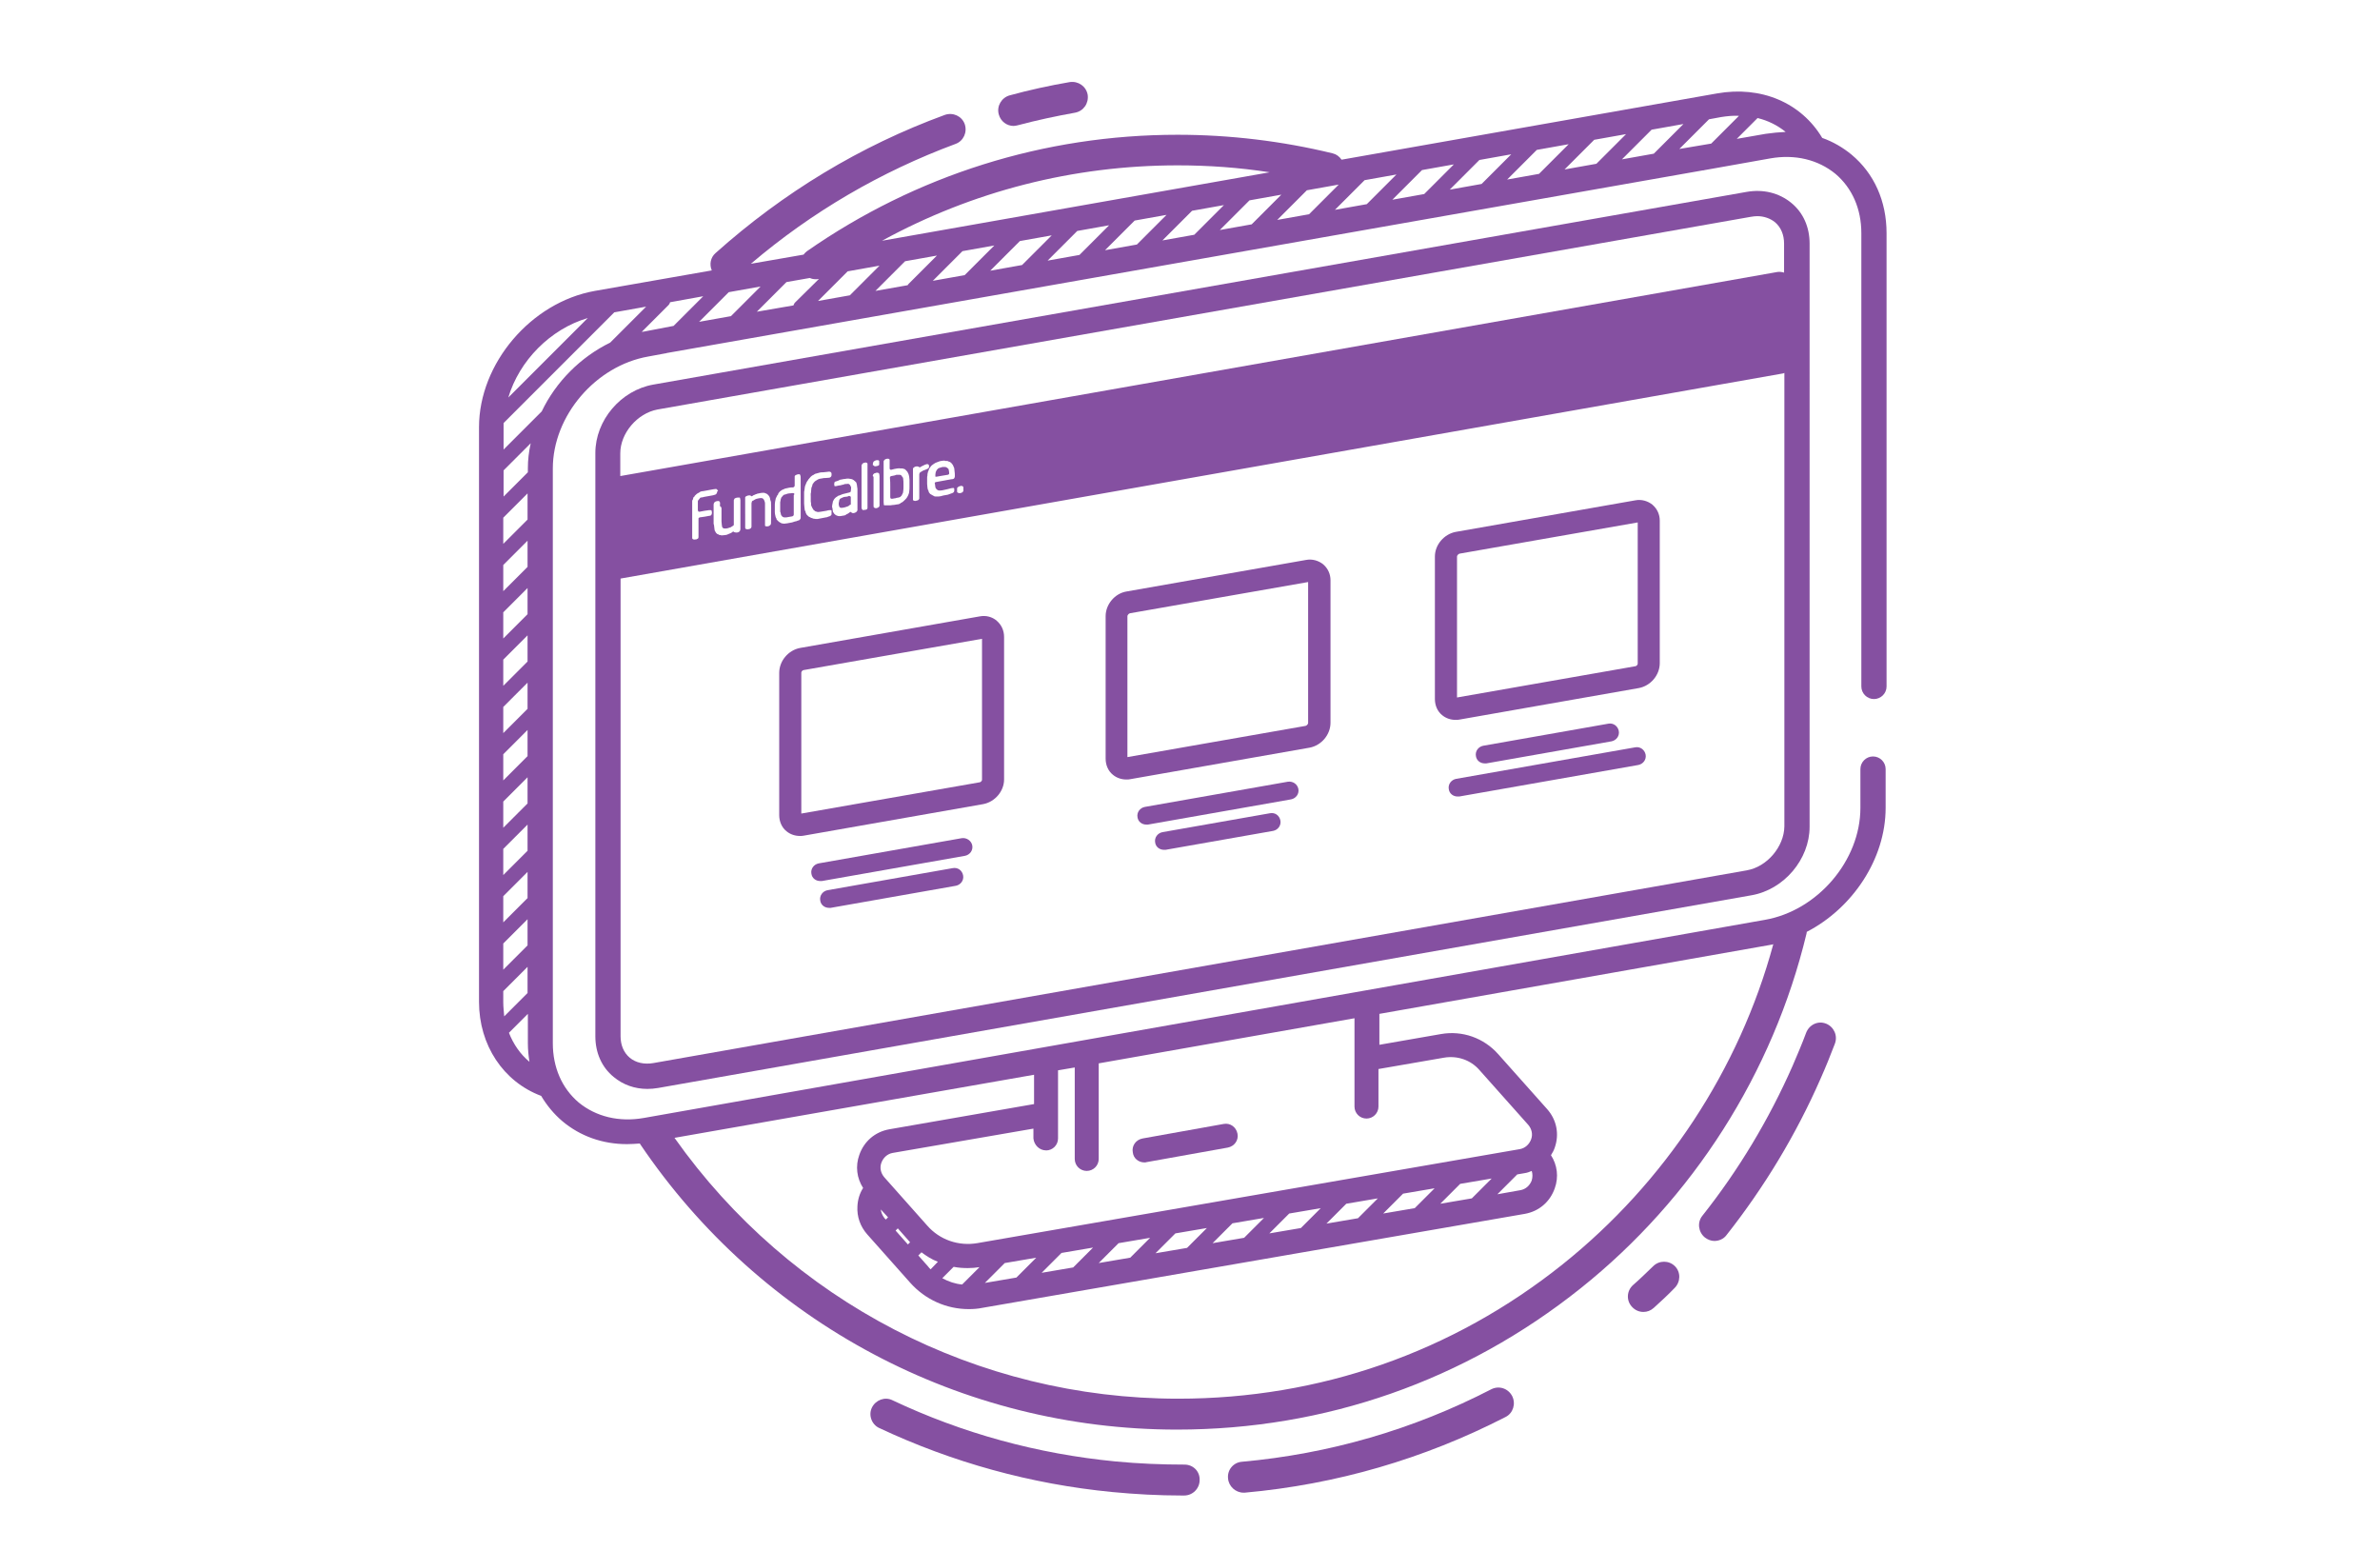 <?xml version="1.0" encoding="UTF-8"?>
<svg id="Layer_1" xmlns="http://www.w3.org/2000/svg" version="1.1" viewBox="0 0 1366 890">
  <!-- Generator: Adobe Illustrator 29.8.1, SVG Export Plug-In . SVG Version: 2.1.1 Build 2)  -->
  <defs>
    <style>
      .st0 {
        fill: #8550a1;
      }
    </style>
  </defs>
  <path class="st0" d="M581.73,72.27h0Z"/>
  <path class="st0" d="M581.73,72.27c.72,0,1.45-.18,2.35-.36,10.86-2.9,21.9-5.25,32.95-7.24,4.89-.91,7.96-5.43,7.24-10.32-.91-4.89-5.43-7.96-10.32-7.24-11.59,1.99-23.17,4.53-34.39,7.6-4.71,1.27-7.6,6.15-6.34,10.86,1.09,4.16,4.71,6.7,8.51,6.7Z"/>
  <path class="st0" d="M1048.03,587.44h0c-4.53-1.81-9.59.54-11.4,5.25-2.35,6.34-5.07,12.67-7.78,19.01-13.58,30.77-30.95,59.74-51.77,85.98-3.08,3.8-2.35,9.41,1.45,12.49,1.63,1.27,3.62,1.99,5.43,1.99,2.53,0,5.25-1.09,6.88-3.26,21.72-27.51,40-57.74,54.12-89.97,2.9-6.52,5.61-13.21,8.15-19.91,1.81-4.71-.54-9.77-5.07-11.59Z"/>
  <path class="st0" d="M948.84,726.64h0c-3.8,3.62-7.6,7.42-11.59,10.86-3.62,3.26-3.98,8.87-.54,12.49,1.81,1.99,4.16,2.9,6.52,2.9,2.17,0,4.16-.72,5.97-2.35,3.98-3.62,8.15-7.42,11.95-11.4,3.44-3.44,3.62-9.05.18-12.49-3.44-3.44-9.05-3.44-12.49,0Z"/>
  <path class="st0" d="M1082.79,393.93V133.81c0-18.28-7.06-34.21-20.09-45.07-5.07-4.16-10.68-7.42-16.83-9.59-12.13-20.27-35.12-30.05-60.46-25.52l-215.41,38.01c-1.27-1.81-2.9-3.08-5.07-3.62-28.96-7.06-59.01-10.68-89.06-10.68-76.57,0-150.06,23.17-212.69,66.8-.72.54-1.45,1.27-1.99,1.99l-30.23,5.25c35.12-29.87,74.58-52.86,117.48-68.79,4.53-1.63,6.88-6.7,5.25-11.4-1.63-4.53-6.7-6.88-11.4-5.25-48.51,17.74-92.68,44.53-131.6,79.29-2.9,2.53-3.62,6.52-2.17,9.96l-67.16,11.77c-36.57,6.52-66.43,41.63-66.43,78.2v329.81c0,24.8,13.94,45.8,35.66,53.94,3.26,5.43,7.24,10.32,12.13,14.48,10.32,8.69,23.17,13.21,37.11,13.21,2.35,0,4.89-.18,7.42-.36,0,.18.18.18.18.36,69.33,102.64,184.46,163.82,308.09,163.82,85.08,0,165.27-28.06,231.7-81.1,64.44-51.41,110.42-123.63,129.61-203.46,0-.36.18-.72.18-1.09,26.25-13.58,45.25-41.81,45.25-71.14v-22.27c0-3.98-3.26-7.24-7.24-7.24s-7.24,3.26-7.24,7.24v22.27c0,30.23-24.62,59.01-54.85,64.26l-643.33,113.68c-14.3,2.53-27.51-.72-37.47-8.87-9.59-8.15-14.84-20.09-14.84-34.03v-329.81c0-30.23,24.62-59.01,54.85-64.26l9.77-1.81c.18,0,.54,0,.72-.18l594.64-104.81c.36,0,.72,0,1.09-.18l37.65-6.7c14.3-2.53,27.51.72,37.47,8.87,9.59,8.15,14.84,20.09,14.84,34.03v260.12c0,3.98,3.26,7.24,7.24,7.24h0c3.98,0,7.24-3.26,7.24-7.24ZM600.38,660.21h0c3.8,0,6.88-3.08,6.88-6.88v-39.1l9.59-1.63v52.49c0,3.8,3.08,6.88,6.88,6.88s6.88-3.08,6.88-6.88v-54.85l146.8-25.89v50.68c0,3.8,3.08,6.88,6.88,6.88s6.88-3.08,6.88-6.88v-21.54l37.65-6.52c7.6-1.27,15.21,1.27,20.27,7.06l28.06,31.5c1.99,2.35,2.72,5.43,1.63,8.33s-3.44,5.07-6.52,5.61l-311.35,53.94c-10.68,1.81-21.54-1.81-28.78-10.14l-24.62-27.7c-1.99-2.35-2.72-5.43-1.63-8.33s3.44-5.07,6.52-5.61l80.73-13.94v5.61c.36,3.8,3.44,6.88,7.24,6.88ZM879.15,677.41c-1.09,2.9-3.44,5.07-6.52,5.61l-13.21,2.35,11.4-11.4,4.16-.72c1.45-.18,2.9-.72,4.16-1.27.54,1.63.54,3.62,0,5.43h0ZM856.16,676.32l-11.4,11.4-18.1,3.08,11.4-11.4,18.1-3.08ZM823.39,681.93l-11.4,11.4-18.1,3.08,11.4-11.4,18.1-3.08ZM790.81,687.72l-11.4,11.4-18.1,3.08,11.4-11.4,18.1-3.08ZM758.04,693.34l-11.4,11.4-18.1,3.08,11.4-11.4,18.1-3.08ZM725.46,698.95l-11.4,11.4-18.1,3.08,11.4-11.4,18.1-3.08ZM692.7,704.74l-11.4,11.4-18.1,3.08,11.4-11.4,18.1-3.08h0ZM660.11,710.35l-11.4,11.4-18.1,3.08,11.4-11.4,18.1-3.08ZM627.35,715.96l-11.4,11.4-18.1,3.08,11.4-11.4,18.1-3.08ZM594.77,721.76l-11.4,11.4-18.1,3.08,11.4-11.4,18.1-3.08ZM562.18,727.19h0l-9.96,9.96c-3.98-.36-7.78-1.63-11.4-3.62l6.52-6.52c2.72.54,5.43.72,8.15.72,2.35,0,4.53-.18,6.7-.54ZM538.29,724.11h0l-4.16,4.34c-.54-.54-1.09-1.09-1.45-1.63l-5.61-6.34,1.81-1.81c2.9,2.17,5.97,4.16,9.41,5.43ZM522.36,712.89l-1.27,1.27-7.06-7.96,1.27-1.27,6.7,7.6.36.36ZM509.69,698.59h0l-1.27,1.27-.72-.72c-1.45-1.81-1.99-3.62-2.17-5.07l4.16,4.53ZM593.5,616.77v16.83l-83.09,14.48c-8.15,1.45-14.48,6.88-17.2,14.66-2.35,6.52-1.45,13.4,2.17,19.01-1.99,3.08-3.08,6.7-3.26,10.5-.36,5.97,1.63,11.59,5.61,16.11l24.62,27.7c8.69,9.77,20.82,15.21,33.67,15.21,2.53,0,5.25-.18,7.78-.72l311.35-53.94c8.15-1.45,14.48-6.88,17.2-14.66,2.35-6.52,1.45-13.4-2.17-19.01.91-1.45,1.63-2.72,2.17-4.34,2.72-7.78,1.09-15.93-4.34-22.08l-28.06-31.5c-8.33-9.41-20.64-13.76-32.95-11.59l-35.3,6.15v-17.74l224.64-39.64c.54,0,.91-.18,1.45-.36-19.55,72.04-62.27,136.85-120.92,183.73-63.17,50.5-139.56,77.11-220.66,77.11-115.13,0-222.65-55.75-289.08-149.7l206.36-36.2ZM675.86,94.89h0c17.74,0,35.48,1.27,52.86,3.98l-222.47,39.28c51.95-28.42,109.88-43.26,169.61-43.26ZM337.36,182.51l-45.62,45.62c6.34-21.18,24.08-39.28,45.62-45.62ZM288.85,297.09l13.94-13.94v15.02l-13.94,13.94v-15.02ZM288.85,324.24l13.94-13.94v15.02l-13.94,13.94v-15.02ZM288.85,351.39l13.94-13.94v15.02l-13.94,13.94v-15.02ZM288.85,378.55l13.94-13.94v15.02l-13.94,13.94v-15.02ZM288.85,405.7l13.94-13.94v15.02l-13.94,13.94v-15.02ZM288.85,432.85l13.94-13.94v15.02l-13.94,13.94v-15.02ZM288.85,460l13.94-13.94v15.02l-13.94,13.94v-15.02ZM288.85,487.16l13.94-13.94v15.02l-13.94,13.94v-15.02ZM288.85,514.31l13.94-13.94v15.02l-13.94,13.94v-15.02ZM288.85,541.46l13.94-13.94v15.02l-13.94,13.94v-15.02ZM288.85,575.31h0v-6.52l13.94-13.94v15.02l-13.4,13.4c-.18-2.72-.54-5.25-.54-7.96ZM292.11,592.69l10.86-10.86v16.83c0,3.62.36,7.24.91,10.68-5.25-4.34-9.23-10.14-11.77-16.65ZM302.97,268.85v2.17l-13.94,13.94v-15.02l15.57-15.57c-1.09,4.89-1.63,9.59-1.63,14.48ZM310.93,236.09h0l-21.9,21.9v-15.21l63.54-63.54,18.28-3.26-20.64,20.64c-17.02,8.33-31.13,22.45-39.28,39.46ZM369.58,190.29h0c-.36,0-.91.18-1.27.18l15.39-15.39c.36-.36.72-.91.91-1.63l19.01-3.44-17.02,17.02-17.02,3.26ZM401.26,184.68l16.83-16.83.18-.18,18.28-3.26-17.02,17.02-18.28,3.26ZM455.38,175.27h0l-21,3.62,17.02-17.02,13.4-2.35c1.09.54,2.35.72,3.44.72.54,0,1.27,0,1.81-.18l-13.94,13.76c-.18.36-.54.91-.72,1.45ZM469.5,172.73l17.02-17.02,18.28-3.26-17.02,17.02-18.28,3.26ZM520.91,163.68h0l-18.46,3.26,17.02-17.02,18.28-3.26-16.29,16.29c-.18.18-.36.54-.54.72ZM535.39,161.15h0l17.02-17.02,18.28-3.26-17.02,17.02-18.28,3.26ZM568.34,155.35l17.02-17.02,18.28-3.26-17.02,17.02-18.28,3.26ZM601.28,149.56h0l17.02-17.02,18.28-3.26-17.02,17.02-18.28,3.26ZM634.23,143.59l17.02-17.02,18.28-3.26-17.02,17.02-18.28,3.26ZM667.17,137.98l17.02-17.02,18.28-3.26-17.02,17.02-18.28,3.26ZM700.12,132l17.02-17.02,18.28-3.26-17.02,17.02-18.28,3.26ZM733.06,126.21l17.02-17.02,18.28-3.26-17.02,17.02-18.28,3.26ZM766.19,120.42l17.02-17.02,18.28-3.26-17.02,17.02-18.28,3.26ZM799.14,114.62l17.02-17.02,18.28-3.26-17.02,17.02-18.28,3.26ZM832.08,108.83l17.02-17.02,18.28-3.26-17.02,17.02-18.28,3.26ZM865.03,103.04l17.02-17.02,18.28-3.26-17.02,17.02-18.28,3.26ZM897.97,97.25l17.02-17.02,18.28-3.26-17.02,17.02-18.28,3.26ZM930.92,91.45l17.02-17.02,18.28-3.26-17.02,17.02-18.28,3.26ZM963.86,85.48l17.02-17.02,6.88-1.27c3.44-.54,6.88-.91,10.32-.72l-15.93,15.93-18.28,3.08ZM1013.46,76.79h0l-16.65,2.9,11.95-11.95c5.97,1.45,11.4,4.16,16.11,7.96-3.8.18-7.6.54-11.4,1.09Z"/>
  <path class="st0" d="M656.86,667.09h0Z"/>
  <path class="st0" d="M656.86,667.09c.36,0,.72,0,1.27-.18l46.52-8.33c3.8-.72,6.34-4.16,5.61-7.96s-4.16-6.34-7.96-5.61l-46.52,8.33c-3.8.72-6.34,4.16-5.61,7.96.36,3.44,3.26,5.79,6.7,5.79Z"/>
  <path class="st0" d="M572.14,356.28h0c-2.72-2.35-6.34-3.26-9.96-2.53l-103,18.1c-6.7,1.27-11.95,7.42-11.95,14.3v81.64c0,3.62,1.45,7.06,4.16,9.23,2.17,1.81,4.89,2.72,7.78,2.72.72,0,1.45,0,2.17-.18l103-18.1c6.7-1.27,11.95-7.42,11.95-14.12v-81.82c0-3.62-1.45-6.88-4.16-9.23ZM563.63,447.51h0c0,.54-.72,1.45-1.45,1.45l-102.27,17.92v-80.91c0-.54.72-1.45,1.45-1.45l102.27-17.92v80.91Z"/>
  <path class="st0" d="M759.49,323.88h0c-2.72-2.17-6.34-3.26-9.96-2.53l-103,18.1c-6.7,1.09-11.95,7.42-11.95,14.12v81.82c0,3.62,1.45,7.06,4.16,9.23,2.17,1.81,4.89,2.72,7.78,2.72.72,0,1.45,0,2.17-.18l103-18.1c6.7-1.27,11.95-7.42,11.95-14.3v-81.82c0-3.44-1.45-6.7-4.16-9.05ZM750.8,414.93h0c0,.54-.72,1.45-1.45,1.63l-102.27,17.92v-80.91c0-.54.72-1.45,1.45-1.63l102.27-17.92v80.91Z"/>
  <path class="st0" d="M948.47,289.67h0c-2.72-2.17-6.34-3.26-9.96-2.53l-103,18.1c-6.7,1.27-11.95,7.42-11.95,14.12v81.82c0,3.62,1.45,7.06,4.16,9.23,2.17,1.81,4.89,2.72,7.78,2.72.72,0,1.45,0,2.17-.18l103-18.1c6.7-1.27,11.95-7.42,11.95-14.3v-81.82c0-3.44-1.45-6.7-4.16-9.05ZM939.97,380.9h0c0,.54-.72,1.45-1.45,1.45l-102.27,17.92v-80.91c0-.54.72-1.45,1.45-1.63l102.27-17.92v81.1Z"/>
  <path class="st0" d="M546.8,498.2h0l-71.86,12.67c-2.72.54-4.71,3.08-4.16,5.97.36,2.53,2.53,4.16,5.07,4.16h.91l71.86-12.67c2.72-.54,4.71-3.08,4.16-5.97s-3.08-4.71-5.97-4.16Z"/>
  <path class="st0" d="M728.9,466.7h0l-61.73,10.86c-2.72.54-4.71,3.08-4.16,5.97.36,2.53,2.53,4.16,5.07,4.16h.91l61.73-10.86c2.72-.54,4.71-3.08,4.16-5.97s-3.08-4.71-5.97-4.16Z"/>
  <path class="st0" d="M938.52,428.87h0l-102.82,18.1c-2.72.54-4.71,3.08-4.16,5.97.36,2.53,2.53,4.16,5.07,4.16h.91l102.82-18.1c2.72-.54,4.71-3.08,4.16-5.97-.54-2.72-3.08-4.71-5.97-4.16Z"/>
  <path class="st0" d="M552.05,481h0l-82.18,14.48c-2.72.54-4.71,3.08-4.16,5.97.36,2.53,2.53,4.16,5.07,4.16h.91l82.18-14.48c2.72-.54,4.71-3.08,4.16-5.97-.54-2.72-3.26-4.53-5.97-4.16Z"/>
  <path class="st0" d="M739.22,448.6h0l-82.18,14.48c-2.72.54-4.71,3.08-4.16,5.97.36,2.53,2.53,4.16,5.07,4.16h.91l82.18-14.48c2.72-.54,4.71-3.08,4.16-5.97-.54-2.72-3.08-4.53-5.97-4.16Z"/>
  <path class="st0" d="M852.17,438.1h.91l71.86-12.67c2.72-.54,4.71-3.08,4.16-5.97-.54-2.72-3.08-4.71-5.97-4.16l-71.86,12.67c-2.72.54-4.71,3.08-4.16,5.97.36,2.53,2.53,4.16,5.07,4.16Z"/>
  <path class="st0" d="M679.85,840.5h0c-13.03,0-26.43-.54-39.64-1.81-44.71-4.34-87.79-16.11-127.98-35.12-4.34-2.17-9.59-.18-11.77,4.16-2.17,4.34-.18,9.77,4.16,11.77,42,19.73,87.07,32.22,133.77,36.75,13.21,1.27,26.61,1.99,39.82,1.99h1.45c4.89,0,8.87-3.98,8.87-8.87.18-5.07-3.8-8.87-8.69-8.87Z"/>
  <path class="st0" d="M855.98,797.24h0c-44.89,23.17-93.04,37.11-143.18,41.63-4.89.36-8.51,4.71-7.96,9.59.36,4.53,4.34,8.15,8.87,8.15h.72c52.49-4.71,102.82-19.37,149.7-43.44,4.34-2.17,5.97-7.6,3.8-11.95-2.35-4.53-7.6-6.15-11.95-3.98Z"/>
  <path class="st0" d="M1002.6,110.1l-627.59,110.6c-18.64,3.26-33.31,20.45-33.31,39.28v334.7c0,9.41,3.62,17.74,10.5,23.35,5.43,4.53,12.13,6.88,19.37,6.88,1.99,0,3.98-.18,6.15-.54l627.59-110.6c18.64-3.26,33.31-20.64,33.31-39.28V139.79c0-9.41-3.62-17.74-10.5-23.35-7.06-5.79-16.11-7.96-25.52-6.34ZM1002.6,499.47l-627.59,110.6c-5.25.91-10.14-.18-13.58-3.08-3.44-2.9-5.25-7.24-5.25-12.31v-262.66l666.87-117.66c.36,0,.72-.18,1.09-.36v260.3h0c-.18,11.59-9.96,23.17-21.54,25.16ZM414.11,292.02v7.24c0,.72.18,1.27.18,1.99,0,.36.18.72.18,1.09,0,.18.18.18.18.36.18,0,.18.18.36.36.18.18.36.18.54.18.91.18,1.99,0,2.9-.36.36-.18.72-.18,1.09-.36.18,0,.18-.18.18-.18.36-.18.54-.36.91-.54.36-.18.54-.36.54-.72v-13.76c0-.18,0-.54.18-.72.18-.36.36-.72.72-.72.72-.36,1.45-.36,2.17-.36.36,0,.54.18.54.54s.18.54.18.91v5.61h0v10.86c0,.36,0,.54-.18.91,0,.36-.36.72-.72.91-.54.36-1.09.36-1.63.36-.36,0-.54-.18-.91-.18-.18-.18-.36-.18-.54-.36-.18,0-.36,0-.54.18s-.54.36-.72.54c-.36.18-.91.36-1.27.54-.36.18-.72.36-1.27.54-.36,0-.54.18-.91.18-.54,0-1.27.18-1.81.18h-.54c-.18-.18-.54-.18-.72-.18-.36,0-.72-.18-.91-.36s-.18-.18-.36-.18h-.18c-.36-.36-.91-.72-1.09-1.27q0-.18-.18-.36c-.18-.18-.36-.54-.36-.91,0-.54-.18-.91-.18-1.45,0-.72-.18-1.27-.36-1.99v-11.04c0-.36.18-.91.54-1.27l.18-.18c.54-.36,1.27-.54,1.81-.54h.18c.54,0,.72.36.91.72.18.72,0,1.45,0,2.17.91.54.91,1.09.91,1.63ZM411.58,282.43c0,.54-.54,1.27-1.09,1.45-.36.18-.91.18-1.27.36-1.63.36-3.26.54-5.07.91-.54.18-1.27.36-1.81.36-.36,0-.54.18-.72.54-.36.36-.54.72-.91,1.09-.18.18-.18.54-.18.72v4.53c0,.36,0,.54.18.91,0,.18.18.36.54.36h.36c1.81-.36,3.62-.72,5.43-.91h.91c.36,0,.54.36.54.54.18.54.18,1.27,0,1.81-.18.36-.36.54-.54.72s-.54.18-.72.18c-1.81.36-3.8.72-5.61.91q-.54.18-.72.54v10.86c0,.36-.18.72-.54.91h-.18c-.36.36-.72.36-1.09.36h-.18c-.54.18-.91,0-1.27-.18-.18-.18-.36-.36-.36-.54v-10.32h0v-10.86c0-.18,0-.54.18-.72s.36-.54.36-.91.18-.72.54-.91l.18-.18c.18-.36.36-.72.72-.91.36-.36.72-.72,1.09-.91.18-.18.54-.18.72-.36.18-.18.36-.18.54-.36s.54-.36.72-.36c.36-.18.72-.18,1.09-.18,1.99-.36,3.98-.72,5.97-1.09.36,0,.91-.18,1.27-.18s.72,0,.91.36c0,0,0,.18.18.18.18.18.36.54.36.72-.54,0-.54.36-.54.54ZM427.69,294.92h0v-9.41c0-.36.36-.54.54-.72.72-.36,1.27-.54,1.99-.54.18,0,.36.18.54.18s.36.18.54.36c.18,0,.36,0,.54-.18.36-.36.91-.54,1.45-.72.36-.18.54-.36.91-.36.36-.18.72-.36,1.27-.36.72-.18,1.45-.36,2.17-.36h.54c.36,0,.72,0,.91.18.54.18,1.09.36,1.63.91.36.36.54.54.72.91h0c.36.36.36.91.54,1.27,0,.54.18.91.36,1.45.18.36.18.54.18.91.18,3.8,0,7.78,0,11.77h0c0,.91-.36,1.09-1.09,1.63-.54.18-1.09.36-1.63.18h-.18c-.36,0-.54-.18-.54-.54v-12.31c0-.36,0-.91-.18-1.27s-.18-.72-.36-.91q0-.18-.18-.36c-.18-.18-.36-.36-.54-.54,0,0-.18-.18-.36-.18-.91-.18-1.63,0-2.53.18-.18,0-.36.18-.72.18-.54.18-.91.36-1.45.72-.18.18-.54.36-.72.36-.36.18-.54.36-.54.72,0,.18-.18.54-.18.72v13.4c0,.54-.36,1.09-.91,1.27-.18.18-.36.18-.54.18-.54.18-1.09.18-1.63,0-.36-.18-.54-.36-.54-.72v-7.96ZM459.55,288.94v7.96c0,.36,0,.54-.18.91l-.18.18c-.18.36-.36.54-.54.54-.36.18-.72.18-1.09.36-.36.18-.72.36-1.27.36-.54.18-1.09.36-1.63.54-.91.18-1.99.36-2.9.54-.54,0-1.09.18-1.45.18h-.54c-.36,0-.72-.18-1.09-.18-.18,0-.36,0-.36-.18-.18-.18-.36-.18-.72-.36-.18-.18-.36-.18-.54-.36-.54-.36-.91-.91-1.27-1.27-.18-.18-.18-.36-.18-.54s0-.36-.18-.36c-.18-.36-.36-.72-.36-1.09-.18-.72-.36-1.45-.36-2.17v-3.8c0-.72,0-1.63.18-2.35.18-.54.18-1.27.36-1.81q0-.18.18-.36c.18-.36.36-.72.54-1.09,0-.18.18-.36.36-.54.18-.18.36-.36.36-.72v-.18c.36-.36.54-.72.91-1.09.18-.18.54-.36.72-.54.18-.18.36-.18.54-.36.36-.18.91-.36,1.27-.54.36-.18.72-.36,1.09-.36.54-.18,1.09-.18,1.63-.36.72-.18,1.45-.18,2.17-.18.36,0,.72-.18.91-.54,0-.18.18-.36.18-.36v-2.35h0v-3.08c0-.36.36-.54.54-.72.72-.36,1.27-.54,1.99-.54.36,0,.72.36.72.72.18.36.18.91.18,1.45v1.99c0,4.16,0,8.51,0,12.67ZM465.34,284.42v2.72c0,.54,0,1.09.18,1.63v.91c0,.36.18.72.36,1.09,0,0,.18.18.18.36.18.18.18.54.36.72l.18.18q.18.18.18.36c0,.18.18.36.36.36s.18.18.36.36c.18.18.36.18.54.36.18,0,.54.18.72.18.36.18.54.18.91.18.54,0,1.09-.18,1.45-.18,1.09-.18,2.17-.36,3.26-.54.54-.18,1.27-.36,1.81-.36h.72c.18,0,.36.18.36.36v1.99c0,.54-.54.91-.91,1.09s-.72.18-1.09.36c-.36.18-.72.36-1.27.36-1.63.36-3.08.54-4.71.91h-1.27c-.18-.18-.54,0-.91-.18-.36,0-.54,0-.72-.18-.18-.18-.36-.18-.54-.18-.36,0-.54-.18-.72-.36-.18,0-.18-.18-.36-.18h-.18c-.36-.18-.72-.54-.91-.72l-.18-.18c-.18-.18-.36-.36-.54-.54-.18-.36-.36-.72-.54-1.09v-.18c0-.36-.18-.72-.36-.91-.18-.18-.18-.36-.18-.54,0-.54-.18-.91-.18-1.45,0-.72-.18-1.45-.18-2.17v-6.15c0-.54,0-.91.18-1.45,0-.54.18-.91.18-1.45s.18-.91.36-1.45c0-.18.18-.36.18-.36.18-.72.54-1.45.91-1.99.18-.18.36-.54.54-.72,0-.18.18-.18.18-.36,0,0,0-.18.18-.18.36-.36.72-.91,1.09-1.27h0c.54-.54,1.09-.91,1.63-1.09.18-.18.36-.18.54-.36.36-.18.54-.36.91-.36.72-.18,1.27-.36,1.99-.54.54-.18.91-.18,1.45-.18h.36c.54,0,1.27-.18,1.81-.18s1.09-.18,1.45-.18h.72c.54,0,1.09.54,1.09,1.09v.91c0,.72-.54,1.27-1.27,1.45-.72,0-1.63.18-2.35.18-.54,0-1.09,0-1.63.18-.36,0-.72.18-1.09.18s-.91.18-1.27.36-.72.36-.91.54c-.36.18-.72.36-1.09.72-.36.36-.72.72-.91,1.09-.36.36-.54.72-.54,1.27,0,.18-.18.36-.18.54-.18.36-.36.72-.36,1.09,0,.72-.18,1.27-.18,1.99v.54c-.18-.18-.18.72-.18,1.63h0ZM488.51,279.71c0-.18,0-.36-.18-.36-.18-.36-.18-.54-.36-.91q0-.18-.18-.18c-.18-.18-.54-.54-.72-.54-.18-.18-.54,0-.91,0-.72,0-1.45,0-1.99.36-.18,0-.54.18-.91.18-.54.18-1.09.36-1.81.36-.54.18-1.09.18-1.63.36h-.72c-.18,0-.18-.18-.18-.18-.18-.54-.18-1.27,0-1.99l.18-.18c.18-.18.36-.36.72-.36.18,0,.36-.18.54-.18.54-.18,1.09-.36,1.63-.72.36-.18.72-.18.91-.18.72-.18,1.45-.36,2.17-.36.54-.18,1.27-.18,1.81-.18h.18c.36,0,.72.18,1.09.18s.91.18,1.27.36c0,0,.18,0,.18.18h.18c.36.36.72.54,1.09.91.18.18.18.36.36.36.18.18.36.36.36.72.18.72.36,1.27.36,1.99,0,.36.18.72.18,1.27v5.43h0v6.7c0,.18-.18.54-.36.72-.36.54-.91.72-1.45.91s-.91,0-1.27,0c-.18,0-.36-.18-.36-.36-.18-.18-.36-.36-.54-.18-.18,0-.54.18-.72.36-.36.36-.72.54-1.09.72-.36.18-.54.18-.91.54-.36.18-.54.36-.91.36-.72.18-1.45.18-2.17.36h-.91c-.18,0-.36,0-.72-.18-.36,0-.54-.18-.91-.36s-.54-.36-.91-.72c-.18-.18-.36-.36-.36-.54l-.18-.18c-.18-.18-.36-.54-.36-.91s-.18-.91-.18-1.27c0-.18,0-.54-.18-.72-.18-.54,0-.91,0-1.45.18-.54.18-1.09.36-1.81v-.18c.36-.54.54-1.27,1.09-1.81q.18-.18.36-.36c.18-.18.36-.36.72-.54.18-.18.36-.18.54-.36s.36-.36.72-.36c.72-.18,1.27-.54,1.81-.72.18,0,.36-.18.54-.18.54-.18.91-.18,1.45-.36.72-.18,1.45-.36,2.17-.54.18,0,.54-.18.72-.36.18,0,.18-.18.18-.36.18-1.27.18-1.81.18-2.17ZM494.48,291.3v-24.08c0-.36.18-.72.54-1.09,0,0,.18,0,.18-.18.18-.18.54-.36.72-.36s.54,0,.72-.18h.18c.36,0,.72.18.91.36s.18.18.18.54v12.67h0v12.49c0,.36-.18.72-.54.91-.18,0-.36.18-.54.18h-.18c-.36,0-.91.18-1.27.18q-.18,0-.36-.18c-.36-.36-.54-.72-.54-1.27ZM501,272.83c0-.54.54-1.09,1.09-1.27.18,0,.36,0,.54-.18.54-.18.91-.18,1.45,0,.18,0,.36.18.54.54,0,.36.18.72.18,1.27v17.02c0,.36-.36.72-.54.91s-.54.18-.72.36c-.18,0-.54.18-.72.18-.54,0-.91-.18-1.09-.36-.36-.18-.36-.54-.36-1.09v-8.33h0v-8.33c-.54-.18-.54-.54-.36-.72ZM501,266.32c0-.36,0-.54.18-.91,0-.36.18-.54.54-.72.36-.36.72-.36,1.09-.54.54-.18,1.09,0,1.45,0,.18.18.36.36.36.54v.72h0v1.09c0,.36-.18.54-.54.72-.54.18-1.09.36-1.63.36h-.18c-.36,0-.72-.18-.91-.54-.36,0-.54-.18-.36-.72ZM507.16,288.4v-4.53h0v-19.19c.18-.54.54-.91.91-1.09s.91-.36,1.27-.36.91,0,1.09.36l.18.18v5.07c0,.54.54.91,1.09.72,1.09-.36,2.17-.54,3.26-.72.54,0,1.27-.18,1.81,0h.91c.36,0,.54,0,.91.18.18,0,.36.18.54.18s.54.18.54.36l.18.18c.18.18.36.18.54.54,0,.18.18.18.36.36,0,.18.18.18.18.36.18.36.36.72.54,1.09s.18.91.36,1.45c0,.54.18,1.27.18,1.81v3.98c0,.91,0,1.81-.18,2.9,0,.54-.18.91-.36,1.45-.18.54-.54,1.27-.91,1.81-.18.36-.54.72-.91,1.09q-.18.18-.36.36l-.18.18c-.54.54-1.09,1.09-1.99,1.45,0,0-.18,0-.18.18-.72.54-1.45.72-2.17.72-.91.18-1.63.36-2.53.36-.72.18-1.63.18-2.35.18h-1.99c-.36,0-.54-.18-.72-.36.18-.36,0-.91,0-1.27ZM536.66,278.08c0,.54.18.91.18,1.45,0,.18.18.36.18.54.18.18.36.54.54.72,0,.18.18.18.18.18q.18,0,.36.18c.36.36.91.36,1.45.36.72,0,1.63-.18,2.35-.36h0c.54-.18,1.09-.18,1.63-.36.54-.18.91-.18,1.45-.36s1.27-.36,1.81-.36h.54c.18,0,.36.18.36.54v1.09c0,.54-.54,1.09-1.09,1.27-.72.18-1.27.54-1.99.72-.54.18-.91.36-1.45.36-1.09.18-2.17.36-3.26.72-.36,0-.91.18-1.27.18h-1.45c-.36,0-.91,0-1.27-.36,0,0-.18,0-.36-.18q-.18,0-.36-.18c-.36-.18-.54-.36-.91-.54-.18,0-.18-.18-.36-.18-.18-.36-.54-.54-.72-.91-.18-.18-.18-.36-.18-.54s-.18-.36-.18-.54c-.18-.18-.18-.54-.36-.72,0-.36-.18-.72-.18-1.09,0-.72-.18-1.45-.18-1.99v-3.26c0-.54,0-1.09.18-1.63,0-.54,0-.91.18-1.45,0-.36.18-.72.36-1.09.18-.18.18-.36.18-.54.18-.36.18-.72.54-1.09.18-.18.18-.36.36-.54.18-.18.18-.36.36-.54.18-.18.36-.36.54-.54.18-.18.54-.36.72-.54.18-.18.36-.18.54-.36.36-.36.72-.36.91-.54.36-.18.54-.18.91-.36.54-.18.91-.36,1.45-.54.91-.18,1.63-.36,2.53-.36.18,0,.36,0,.72.18h.91c.36,0,.72.18.91.36h.18c.54.18.91.36,1.27.72,0,0,.18,0,.18.18.36.54.91.91,1.09,1.63.18.36.36.72.54,1.27,0,.54.18,1.09.18,1.63.18.91.18,1.99.18,3.08,0,.36-.18.72-.36,1.09-.18.18-.36.36-.54.36-.36.18-.72.18-1.09.18-2.9.54-5.97,1.09-8.87,1.63q-.54,0-.72.72c.18.18.18.36.18.72ZM533.22,268.13c0,.18-.18.36-.36.54-.18.18-.36.36-.54.36-.18.18-.54.18-.72.36-.54.18-.91.36-1.45.54-.18,0-.36.18-.72.36s-.54.36-.91.54c-.54.18-.91.91-.91,1.45v13.76c0,.36-.36.72-.54.91-.54.36-1.27.36-1.81.54-.36,0-.72-.18-1.09-.36-.18,0-.18-.18-.18-.36v-8.69h0v-9.05c0-.36.36-.72.72-.91.18-.18.36-.18.72-.36.54-.18,1.09-.18,1.63,0q.18,0,.36.18c.18,0,.18.18.18.18q.18.18.54,0c.18-.18.36-.18.54-.36l1.09-.54c.18,0,.18-.18.36-.18.54-.36,1.27-.54,1.99-.72.54,0,1.09.36,1.09.91v.91ZM549.33,281.16v-.91c0-.36.18-.54.54-.72,0,0,.18,0,.18-.18.54-.36,1.09-.36,1.63-.54h.18c.18,0,.36.18.54.18.36.18.54.36.54.72v1.99c0,.36-.36.54-.54.72s-.36.18-.36.36h-.18c-.54.18-1.09.36-1.45.18-.36,0-.54-.18-.91-.36q-.18-.18-.18-.36v-1.09ZM1023.96,156.44c-1.27-.36-2.53-.54-3.8-.36l-370.36,65.35-276.23,48.69-17.56,3.08v-13.03c0-11.59,9.77-22.99,21.36-25.16l627.59-110.6c1.27-.18,2.35-.36,3.62-.36,3.8,0,7.42,1.27,10.14,3.44,3.44,2.9,5.25,7.24,5.25,12.31v16.65h0Z"/>
  <path class="st0" d="M510.96,279.53h0v5.61c0,.36,0,.54.18.72,0,.36.36.36.54.36.54,0,.91,0,1.45-.18.54,0,1.09-.18,1.63-.36.54,0,1.09-.18,1.63-.36.18,0,.36-.18.54-.36s.18-.36.36-.36c.18-.18.36-.36.36-.54s.18-.36.18-.36c.36-.54.54-1.09.54-1.63.18-.91.18-1.81.18-2.72v-1.45c0-1.09,0-2.17-.18-3.26,0-.36-.18-.72-.54-1.09l-.18-.18c-.18-.36-.36-.54-.54-.72h-.18c-.18-.18-.36-.18-.72-.18h-1.27c-.36,0-.72,0-.91.18-.18,0-.36.18-.54.18-.54.18-1.09.18-1.81.36-.36,0-.54.18-.72.36q-.18.18-.18.36v.36c.18,1.63.18,3.44.18,5.25Z"/>
  <path class="st0" d="M455.93,283.51q0-.18-.18-.36c-.18,0-.36-.18-.72-.18-.72,0-1.27.18-1.99.18-.54,0-1.09.18-1.63.36-.36.18-.91.36-1.27.36-.18,0-.18.18-.36.18-.18.18-.36.36-.54.54-.36.36-.54.72-.91,1.09v.18c-.18.54-.36.91-.36,1.45,0,.36-.18.54-.18.91v5.25c0,.18,0,.36.18.54,0,.36.18.54.18.91,0,.18.18.54.18.72s.18.18.18.18c.18.18.36.36.36.54.18.18.91.54,1.09.54h1.45c1.09-.18,1.99-.36,3.08-.54h.18c.72-.36.91-.54.91-1.09v-8.51h0v-2.72c.36-.18.36-.36.36-.54Z"/>
  <path class="st0" d="M537.2,273.56h.36c1.09-.18,2.17-.36,3.08-.54,1.09-.18,2.17-.36,3.26-.54.36,0,.54-.18.72-.36q.18-.18.18-.36c0-.91-.18-1.63-.36-2.53,0,0,0-.18-.18-.18-.18-.18-.36-.36-.54-.54,0,0-.18-.18-.36-.18-.18-.18-.36-.18-.36-.18-.18-.18-.36-.18-.54-.18h-1.09c-.36,0-.54,0-.91.18s-.91.18-1.27.36-.72.18-.91.54c-.18.18-.36.36-.54.54,0,0-.18.18-.18.36-.18.18-.36.54-.36.72-.18.18-.18.36-.18.54-.18.72-.18,1.27-.18,1.99-.18.18,0,.36.36.36Z"/>
  <path class="st0" d="M485.07,285.14h-.36c-.54.18-1.27.36-1.81.72-.72.18-1.09.72-1.27,1.45v.18c-.18.72-.36,1.63-.18,2.35,0,.18.18.54.18.72.18.36.18.54.54.72.18,0,.36.18.72.18.72,0,1.45-.18,2.17-.36.36-.18.72-.18,1.09-.36.36-.18.72-.18,1.09-.54l.18-.18c.18-.18.54-.36.72-.36s.18-.18.18-.36v-2.35h0v-1.63c0-.18,0-.36-.18-.36-.18-.18-.54-.36-.91-.36-.54.36-1.45.54-2.17.54Z"/>
</svg>